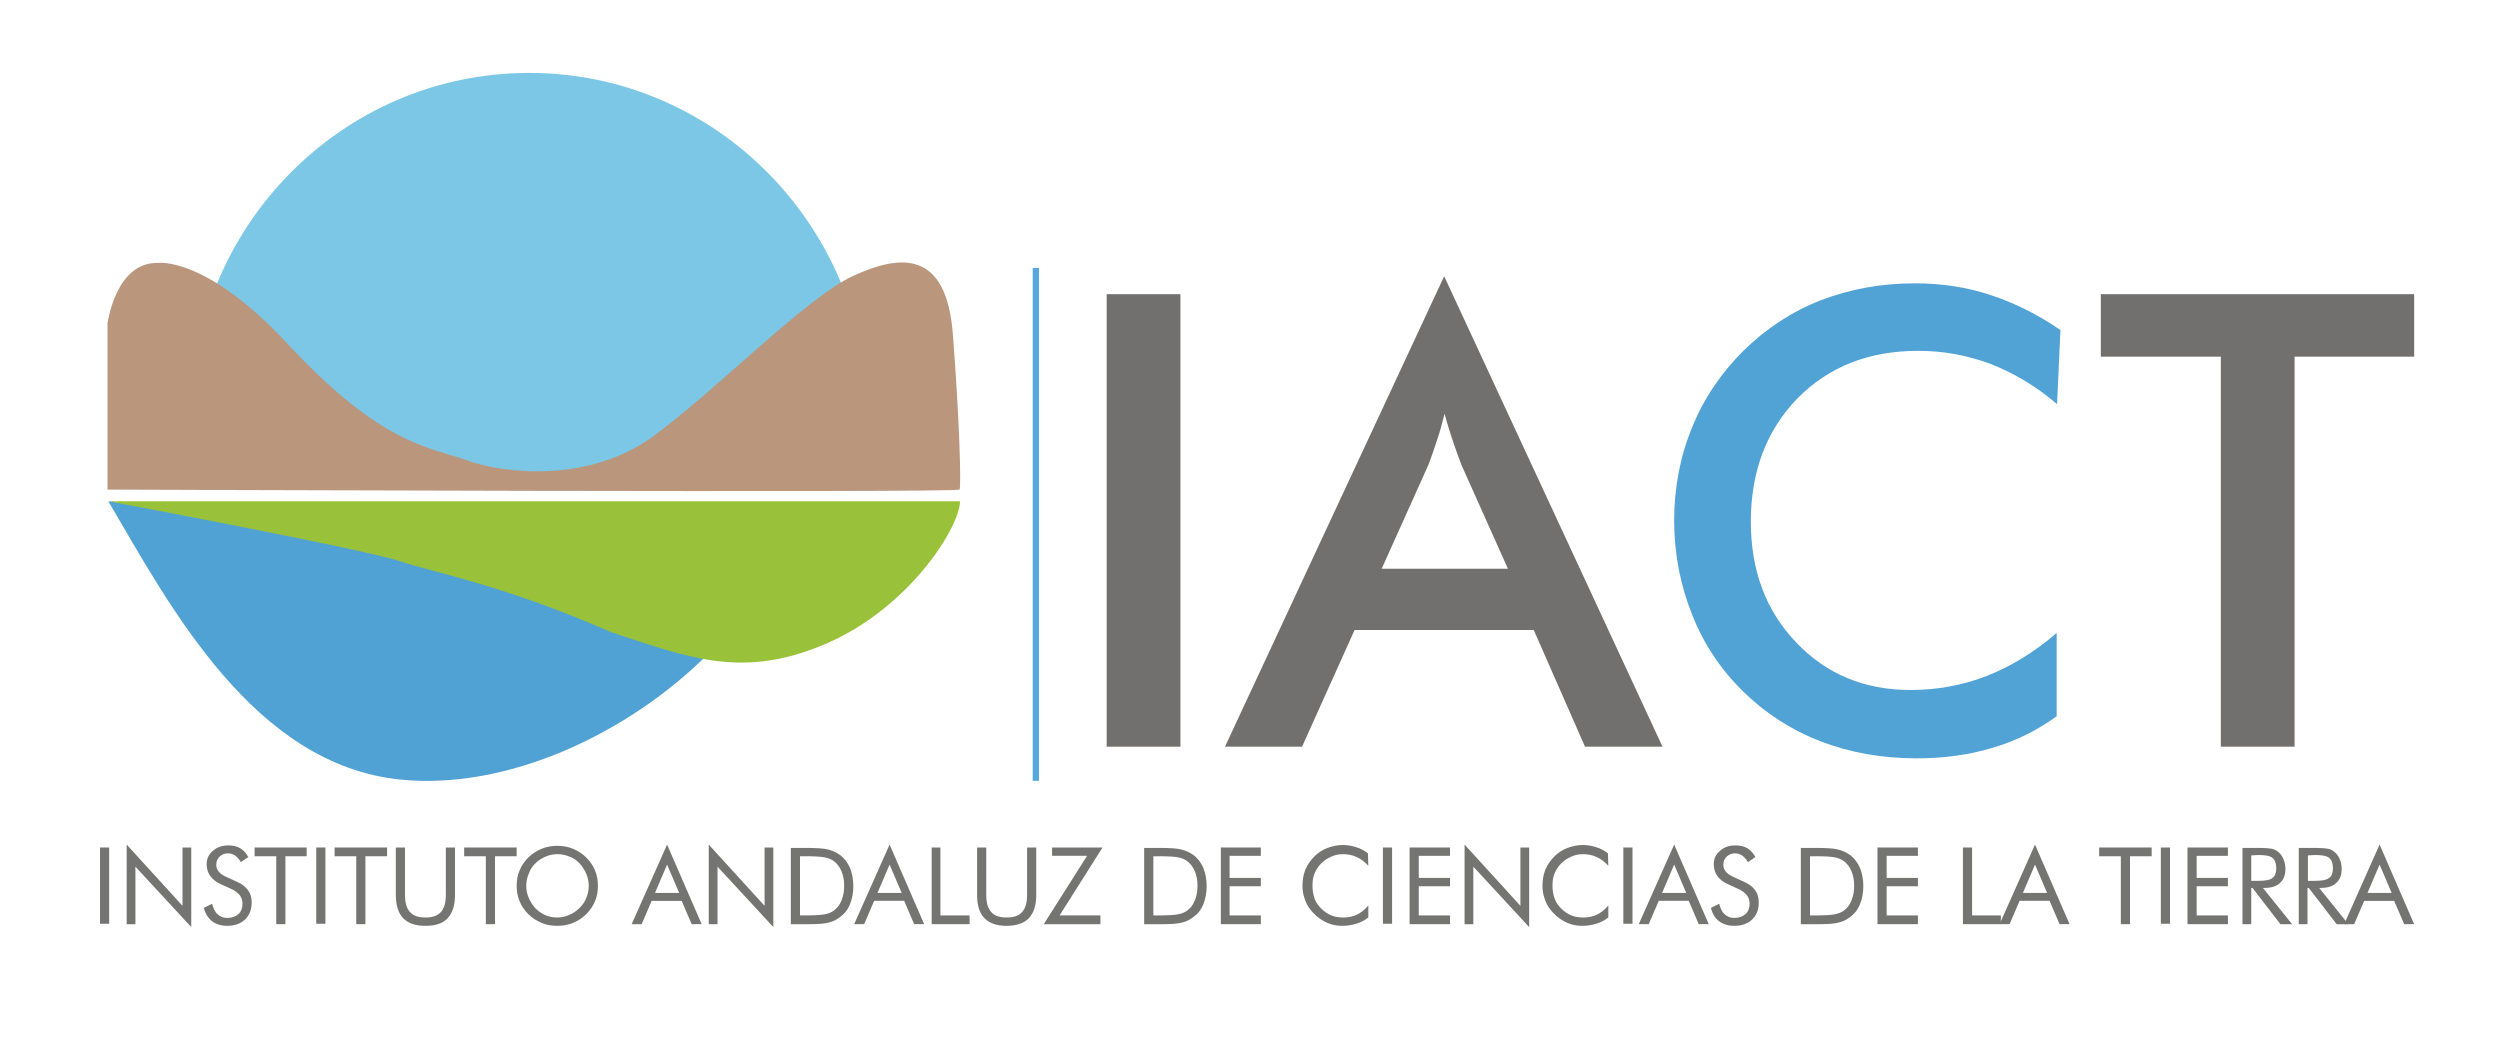 <?xml version="1.0" encoding="utf-8"?>
<!-- Generator: Adobe Illustrator 27.4.0, SVG Export Plug-In . SVG Version: 6.00 Build 0)  -->
<svg version="1.1" id="IACT_UALjoven" xmlns="http://www.w3.org/2000/svg" xmlns:xlink="http://www.w3.org/1999/xlink" x="0px"
	 y="0px" viewBox="0 0 600 250" style="enable-background:new 0 0 600 250;" xml:space="preserve">
<style type="text/css">
	.st0{fill:#747473;}
	.st1{fill:#71706F;}
	.st2{fill:#51A2D5;}
	.st3{fill:none;stroke:#54A8DC;stroke-width:1.5;stroke-miterlimit:10;}
	.st4{fill:#50A2D5;}
	.st5{fill:#99C139;}
	.st6{fill:#7BC7E5;}
	.st7{fill:#B9967C;}
</style>
<g id="texto">
	<rect x="24" y="203.4" class="st0" width="2.2" height="18.3"/>
	<polygon class="st0" points="30.4,221.8 30.4,202.7 43.8,217.4 43.8,203.4 45.9,203.4 45.9,222.5 32.5,208 32.5,221.8 	"/>
	<path class="st0" d="M56.8,211.6c1.2,0.5,2.1,1.2,2.7,2c0.6,0.8,0.9,1.8,0.9,3c0,1.7-0.5,3-1.6,4.1c-1.1,1-2.5,1.5-4.3,1.5
		c-1.4,0-2.7-0.4-3.6-1.1s-1.6-1.8-2-3.2l2-1c0.3,1.1,0.7,2,1.3,2.5c0.6,0.6,1.4,0.9,2.3,0.9c1.1,0,2-0.3,2.7-0.9
		c0.7-0.6,1-1.5,1-2.5c0-0.8-0.2-1.5-0.7-2.1s-1.2-1.1-2.1-1.5l-2.2-1c-1.2-0.5-2.1-1.2-2.7-2c-0.6-0.8-0.9-1.8-0.9-2.9
		c0-1.3,0.5-2.4,1.5-3.2c1-0.9,2.2-1.3,3.7-1.3c1.1,0,2.1,0.2,2.9,0.7c0.8,0.5,1.4,1.2,1.9,2.1l-1.8,1.2c-0.4-0.7-0.9-1.2-1.4-1.6
		c-0.5-0.3-1.1-0.5-1.7-0.5c-0.8,0-1.5,0.3-2,0.8s-0.8,1.1-0.8,1.9c0,0.7,0.2,1.2,0.6,1.7c0.4,0.5,1,0.9,1.9,1.3L56.8,211.6z"/>
	<polygon class="st0" points="66.3,221.8 66.3,205.5 61.1,205.5 61.1,203.4 73.6,203.4 73.6,205.5 68.5,205.5 68.5,221.8 	"/>
	<rect x="75.9" y="203.4" class="st0" width="2.2" height="18.3"/>
	<polygon class="st0" points="85.5,221.8 85.5,205.5 80.3,205.5 80.3,203.4 92.9,203.4 92.9,205.5 87.7,205.5 87.7,221.8 	"/>
	<path class="st0" d="M95,203.4h2.2v11.4c0,1.9,0.4,3.2,1.2,4.1c0.8,0.9,2,1.3,3.7,1.3s2.9-0.4,3.7-1.3c0.8-0.9,1.2-2.2,1.2-4.1
		v-11.4h2.2v11.4c0,2.5-0.6,4.3-1.8,5.6s-3,1.8-5.3,1.8c-2.4,0-4.1-0.6-5.3-1.8s-1.8-3.1-1.8-5.6L95,203.4L95,203.4z"/>
	<polygon class="st0" points="116.6,221.8 116.6,205.5 111.4,205.5 111.4,203.4 124,203.4 124,205.5 118.8,205.5 118.8,221.8 	"/>
	<path class="st0" d="M143.5,212.6c0,1.3-0.2,2.5-0.7,3.7s-1.2,2.2-2.1,3.1c-0.9,0.9-2,1.6-3.2,2.1s-2.5,0.7-3.8,0.7
		s-2.5-0.2-3.7-0.7s-2.3-1.2-3.2-2.1c-0.9-0.9-1.6-1.9-2.1-3.1c-0.5-1.2-0.7-2.4-0.7-3.7s0.2-2.6,0.7-3.7c0.5-1.2,1.2-2.2,2.1-3.1
		c0.9-0.9,2-1.6,3.2-2.1s2.5-0.7,3.7-0.7c1.3,0,2.6,0.2,3.8,0.7s2.3,1.2,3.2,2.1c0.9,0.9,1.6,1.9,2.1,3.1
		C143.3,210.1,143.5,211.3,143.5,212.6 M133.7,220.2c1,0,2-0.2,2.9-0.6c0.9-0.4,1.7-0.9,2.5-1.7c0.7-0.7,1.3-1.5,1.6-2.4
		c0.4-0.9,0.6-1.9,0.6-2.9s-0.2-2-0.6-2.9c-0.4-0.9-0.9-1.7-1.6-2.5c-0.7-0.7-1.5-1.3-2.4-1.6c-0.9-0.4-1.9-0.6-2.9-0.6
		s-2,0.2-2.9,0.6c-0.9,0.4-1.7,0.9-2.4,1.6c-0.7,0.7-1.3,1.5-1.6,2.5c-0.4,0.9-0.6,1.9-0.6,2.9s0.2,2,0.6,2.9s0.9,1.7,1.6,2.5
		c0.7,0.7,1.6,1.3,2.5,1.7C131.8,220,132.7,220.2,133.7,220.2"/>
	<path class="st0" d="M160.1,202.7l8.3,19.1H166l-2.4-5.6h-7.2l-2.4,5.6h-2.4L160.1,202.7z M160.1,207.5l-2.9,6.8h5.8L160.1,207.5z"
		/>
	<polygon class="st0" points="170.1,221.8 170.1,202.7 183.5,217.4 183.5,203.4 185.6,203.4 185.6,222.5 172.2,208 172.2,221.8 	"/>
	<path class="st0" d="M189.8,221.8v-18.3h3.5c2.6,0,4.4,0.1,5.5,0.4c1.1,0.3,2,0.7,2.8,1.3c1.1,0.8,1.8,1.8,2.4,3.1
		c0.5,1.3,0.8,2.7,0.8,4.4c0,1.6-0.3,3.1-0.8,4.3c-0.5,1.3-1.3,2.3-2.4,3.1c-0.8,0.6-1.7,1.1-2.7,1.3c-1,0.3-2.6,0.4-4.8,0.4h-0.8
		H189.8z M192,219.7h1.4c2.3,0,3.8-0.1,4.7-0.3s1.6-0.5,2.2-1c0.8-0.6,1.3-1.4,1.7-2.4s0.6-2.1,0.6-3.4c0-1.3-0.2-2.4-0.6-3.4
		c-0.4-1-1-1.8-1.7-2.4c-0.6-0.5-1.3-0.8-2.2-1s-2.4-0.3-4.7-0.3H192V219.7z"/>
	<path class="st0" d="M213.5,202.7l8.3,19.1h-2.4l-2.4-5.6h-7.2l-2.4,5.6H205L213.5,202.7z M213.5,207.5l-2.9,6.8h5.8L213.5,207.5z"
		/>
	<polygon class="st0" points="223.6,221.8 223.6,203.4 225.7,203.4 225.7,219.7 232.7,219.7 232.7,221.8 	"/>
	<path class="st0" d="M234.5,203.4h2.2v11.4c0,1.9,0.4,3.2,1.2,4.1c0.8,0.9,2,1.3,3.7,1.3s2.9-0.4,3.7-1.3c0.8-0.9,1.2-2.2,1.2-4.1
		v-11.4h2.2v11.4c0,2.5-0.6,4.3-1.8,5.6c-1.2,1.2-3,1.8-5.3,1.8c-2.4,0-4.1-0.6-5.3-1.8s-1.8-3.1-1.8-5.6L234.5,203.4L234.5,203.4z"
		/>
	<polygon class="st0" points="250.5,221.8 260.9,205.4 252.5,205.4 252.5,203.4 264.6,203.4 254.3,219.7 264.1,219.7 264.1,221.8 	
		"/>
	<path class="st0" d="M274.6,221.8v-18.3h3.5c2.6,0,4.4,0.1,5.5,0.4c1.1,0.3,2,0.7,2.8,1.3c1.1,0.8,1.8,1.8,2.4,3.1
		c0.5,1.3,0.8,2.7,0.8,4.4c0,1.6-0.3,3.1-0.8,4.3c-0.5,1.3-1.3,2.3-2.4,3.1c-0.8,0.6-1.7,1.1-2.7,1.3c-1,0.3-2.6,0.4-4.8,0.4h-0.8
		H274.6z M276.8,219.7h1.4c2.3,0,3.8-0.1,4.7-0.3c0.9-0.2,1.6-0.5,2.2-1c0.8-0.6,1.3-1.4,1.7-2.4c0.4-1,0.6-2.1,0.6-3.4
		c0-1.3-0.2-2.4-0.6-3.4s-1-1.8-1.7-2.4c-0.6-0.5-1.3-0.8-2.2-1c-0.9-0.2-2.4-0.3-4.7-0.3h-1.4V219.7z"/>
	<polygon class="st0" points="293,221.8 293,203.4 302.6,203.4 302.6,205.4 295.1,205.4 295.1,210.7 302.6,210.7 302.6,212.7 
		295.1,212.7 295.1,219.7 302.6,219.7 302.6,221.8 	"/>
	<path class="st0" d="M328.4,207.8c-0.9-1-1.8-1.7-2.8-2.1c-1-0.5-2.1-0.7-3.3-0.7c-1,0-1.9,0.2-2.8,0.6c-0.9,0.4-1.7,0.9-2.4,1.6
		c-0.7,0.7-1.2,1.5-1.6,2.4s-0.5,1.9-0.5,3c0,0.9,0.1,1.6,0.3,2.4s0.5,1.4,0.9,2c0.7,1,1.6,1.8,2.7,2.4c1.1,0.6,2.2,0.8,3.5,0.8
		c1.2,0,2.3-0.2,3.3-0.7s1.9-1.2,2.7-2.2v2.9c-0.9,0.7-1.9,1.2-2.9,1.5s-2.1,0.5-3.3,0.5c-1,0-1.9-0.1-2.8-0.4
		c-0.9-0.3-1.8-0.7-2.6-1.3c-1.3-0.9-2.4-2.1-3.1-3.4c-0.7-1.4-1.1-2.8-1.1-4.5c0-1.4,0.2-2.7,0.7-3.9s1.2-2.2,2.2-3.2
		c0.9-0.9,2-1.6,3.1-2s2.4-0.7,3.7-0.7c1.1,0,2.1,0.2,3.1,0.5s2,0.8,2.9,1.5L328.4,207.8L328.4,207.8z"/>
	<rect x="331.9" y="203.4" class="st0" width="2.2" height="18.3"/>
	<polygon class="st0" points="338.3,221.8 338.3,203.4 348,203.4 348,205.4 340.5,205.4 340.5,210.7 348,210.7 348,212.7 
		340.5,212.7 340.5,219.7 348,219.7 348,221.8 	"/>
	<polygon class="st0" points="351.5,221.8 351.5,202.7 364.9,217.4 364.9,203.4 367,203.4 367,222.5 353.6,208 353.6,221.8 	"/>
	<path class="st0" d="M386,207.8c-0.9-1-1.8-1.7-2.8-2.1c-1-0.5-2.1-0.7-3.3-0.7c-1,0-1.9,0.2-2.8,0.6c-0.9,0.4-1.7,0.9-2.4,1.6
		c-0.7,0.7-1.2,1.5-1.6,2.4s-0.5,1.9-0.5,3c0,0.9,0.1,1.6,0.3,2.4c0.2,0.7,0.5,1.4,0.9,2c0.7,1,1.6,1.8,2.7,2.4
		c1.1,0.6,2.2,0.8,3.5,0.8c1.2,0,2.3-0.2,3.3-0.7s1.9-1.2,2.7-2.2v2.9c-0.9,0.7-1.9,1.2-2.9,1.5s-2.1,0.5-3.3,0.5
		c-1,0-1.9-0.1-2.8-0.4c-0.9-0.3-1.8-0.7-2.6-1.3c-1.3-0.9-2.4-2.1-3.1-3.4c-0.7-1.4-1.1-2.8-1.1-4.5c0-1.4,0.2-2.7,0.7-3.9
		s1.2-2.2,2.2-3.2c0.9-0.9,2-1.6,3.1-2s2.4-0.7,3.7-0.7c1.1,0,2.1,0.2,3.1,0.5s2,0.8,2.9,1.5L386,207.8L386,207.8z"/>
	<rect x="389.6" y="203.4" class="st0" width="2.2" height="18.3"/>
	<path class="st0" d="M401.8,202.7l8.3,19.1h-2.4l-2.4-5.6h-7.2l-2.4,5.6h-2.4L401.8,202.7z M401.8,207.5l-2.9,6.8h5.8L401.8,207.5z
		"/>
	<path class="st0" d="M418.5,211.6c1.2,0.5,2.1,1.2,2.7,2s0.9,1.8,0.9,3c0,1.7-0.5,3-1.6,4.1c-1.1,1-2.5,1.5-4.3,1.5
		c-1.4,0-2.7-0.4-3.6-1.1c-1-0.7-1.6-1.8-2-3.2l2-1c0.3,1.1,0.7,2,1.3,2.5c0.6,0.6,1.4,0.9,2.3,0.9c1.1,0,2-0.3,2.7-0.9
		c0.7-0.6,1-1.5,1-2.5c0-0.8-0.2-1.5-0.7-2.1s-1.2-1.1-2.1-1.5l-2.2-1c-1.2-0.5-2.1-1.2-2.7-2s-0.9-1.8-0.9-2.9
		c0-1.3,0.5-2.4,1.5-3.2c1-0.9,2.2-1.3,3.7-1.3c1.1,0,2.1,0.2,2.9,0.7s1.4,1.2,1.9,2.1l-1.8,1.2c-0.4-0.7-0.9-1.2-1.4-1.6
		c-0.5-0.3-1.1-0.5-1.7-0.5c-0.8,0-1.5,0.3-2,0.8s-0.8,1.1-0.8,1.9c0,0.7,0.2,1.2,0.6,1.7s1,0.9,1.9,1.3L418.5,211.6z"/>
	<path class="st0" d="M432.2,221.8v-18.3h3.5c2.6,0,4.4,0.1,5.5,0.4c1.1,0.3,2,0.7,2.8,1.3c1.1,0.8,1.8,1.8,2.4,3.1
		c0.5,1.3,0.8,2.7,0.8,4.4c0,1.6-0.3,3.1-0.8,4.3c-0.5,1.3-1.3,2.3-2.4,3.1c-0.8,0.6-1.7,1.1-2.7,1.3c-1,0.3-2.6,0.4-4.8,0.4h-0.8
		H432.2z M434.4,219.7h1.4c2.3,0,3.8-0.1,4.7-0.3c0.9-0.2,1.6-0.5,2.2-1c0.8-0.6,1.3-1.4,1.7-2.4c0.4-1,0.6-2.1,0.6-3.4
		c0-1.3-0.2-2.4-0.6-3.4s-1-1.8-1.7-2.4c-0.6-0.5-1.3-0.8-2.2-1c-0.9-0.2-2.4-0.3-4.7-0.3h-1.4V219.7z"/>
	<polygon class="st0" points="450.6,221.8 450.6,203.4 460.3,203.4 460.3,205.4 452.8,205.4 452.8,210.7 460.3,210.7 460.3,212.7 
		452.8,212.7 452.8,219.7 460.3,219.7 460.3,221.8 	"/>
	<polygon class="st0" points="471.1,221.8 471.1,203.4 473.3,203.4 473.3,219.7 480.2,219.7 480.2,221.8 	"/>
	<path class="st0" d="M488.4,202.7l8.3,19.1h-2.4l-2.4-5.6h-7.2l-2.4,5.6h-2.4L488.4,202.7z M488.4,207.5l-2.9,6.8h5.8L488.4,207.5z
		"/>
	<polygon class="st0" points="509,221.8 509,205.5 503.8,205.5 503.8,203.4 516.4,203.4 516.4,205.5 511.2,205.5 511.2,221.8 	"/>
	<rect x="518.6" y="203.4" class="st0" width="2.2" height="18.3"/>
	<polygon class="st0" points="525,221.8 525,203.4 534.7,203.4 534.7,205.4 527.2,205.4 527.2,210.7 534.7,210.7 534.7,212.7 
		527.2,212.7 527.2,219.7 534.7,219.7 534.7,221.8 	"/>
	<path class="st0" d="M538.2,221.8v-18.3h4.3c1.2,0,2.1,0.1,2.7,0.2c0.6,0.1,1.1,0.4,1.5,0.7c0.5,0.4,1,1,1.3,1.7s0.5,1.5,0.5,2.4
		c0,1.5-0.4,2.6-1.3,3.4c-0.8,0.8-2.1,1.2-3.7,1.2h-0.4l7,8.7h-2.8l-6.7-8.7h-0.3v8.7L538.2,221.8L538.2,221.8z M540.3,205.3v6.1
		h1.7c1.7,0,2.8-0.2,3.4-0.7c0.6-0.4,0.9-1.2,0.9-2.3c0-1.2-0.3-2-0.9-2.5c-0.6-0.5-1.7-0.7-3.4-0.7L540.3,205.3L540.3,205.3z"/>
	<path class="st0" d="M551.7,221.8v-18.3h4.3c1.2,0,2.1,0.1,2.7,0.2c0.6,0.1,1.1,0.4,1.5,0.7c0.5,0.4,1,1,1.3,1.7s0.5,1.5,0.5,2.4
		c0,1.5-0.4,2.6-1.3,3.4c-0.8,0.8-2.1,1.2-3.7,1.2h-0.4l7,8.7h-2.8l-6.7-8.7h-0.3v8.7L551.7,221.8L551.7,221.8z M553.9,205.3v6.1
		h1.7c1.7,0,2.8-0.2,3.4-0.7c0.6-0.4,0.9-1.2,0.9-2.3c0-1.2-0.3-2-0.9-2.5c-0.6-0.5-1.7-0.7-3.4-0.7L553.9,205.3L553.9,205.3z"/>
	<path class="st0" d="M571.1,202.7l8.3,19.1H577l-2.4-5.6h-7.2l-2.4,5.6h-2.4L571.1,202.7z M571.1,207.5l-2.9,6.8h5.8L571.1,207.5z"
		/>
</g>
<g id="IACT">
	<polygon class="st1" points="550.7,85.6 550.7,179.2 533,179.2 533,85.6 504.2,85.6 504.2,70.6 579.4,70.6 579.4,85.6 	"/>
	<path class="st2" d="M493.7,97c-5-4.3-10.3-7.4-15.8-9.6c-5.6-2.1-11.4-3.2-17.5-3.2c-11.9,0-21.5,3.8-29,11.4
		c-7.4,7.6-11.2,17.5-11.2,29.6c0,11.7,3.6,21.4,10.9,29c7.2,7.6,16.4,11.4,27.4,11.4c6.4,0,12.5-1.1,18.4-3.4
		c5.8-2.3,11.4-5.7,16.7-10.3v20c-4.7,3.4-9.9,6-15.5,7.6c-5.6,1.7-11.6,2.5-18.2,2.5c-8.3,0-16-1.4-23-4.1c-7-2.7-13.2-6.7-18.6-12
		c-5.3-5.2-9.4-11.3-12.2-18.4c-2.8-7-4.3-14.6-4.3-22.5s1.4-15.4,4.3-22.4c2.8-7,7-13.1,12.3-18.4c5.4-5.3,11.6-9.4,18.5-12.1
		c7-2.7,14.5-4.1,22.6-4.1c6.4,0,12.5,0.9,18.2,2.8c5.8,1.9,11.4,4.7,16.8,8.4L493.7,97z"/>
	<path class="st1" d="M380.4,179.2l-12.3-28h-43l-12.6,28H294l52.6-112.9L399,179.2H380.4z M331.6,136.5h30.3l-11.1-24.8
		c-0.6-1.6-1.3-3.4-2-5.5s-1.4-4.3-2.1-6.9c-0.6,2.4-1.2,4.6-1.9,6.6c-0.7,2.1-1.3,3.9-2,5.7L331.6,136.5z"/>
	<rect x="265.6" y="70.6" class="st1" width="17.7" height="108.6"/>
	<line class="st3" x1="248.6" y1="64.3" x2="248.6" y2="187.4"/>
</g>
<g id="ICO">
	<path class="st4" d="M26,120.3c14.8,25.2,34.8,63.2,70.1,66.8c25.5,2.6,54.8-10.9,74.3-30.6c18.5-9.2,31.9-24.3,35.6-34.3H51
		c1,1.2-11.1-1-11.5,0"/>
	<path class="st5" d="M230.4,120.3H26c0,0,61.9,11.6,70,14.4c8,2.7,25.2,5.8,50.6,17c19.6,6.5,32.1,11.3,52.1,2.6
		C218.6,145.5,230.4,126.3,230.4,120.3"/>
	<path class="st6" d="M127,17.5c-44.9,0-81.2,36.9-81.2,82.4c0,5,0.5,10,1.3,14.8c-1.4,0.1-2.8,0.3-4.1,0.4v1.3h163.6
		c1.1-5.3,1.6-10.8,1.6-16.5C208.2,54.4,171.9,17.5,127,17.5"/>
	<path class="st7" d="M37.9,63.1c0,0,11.5-1.7,31.1,19.4c22.7,24.4,33.9,24.7,43.1,28s29.3,5.3,44.4-5.6s36.9-33.5,48.3-38.7
		c11.3-5.2,22.4-6.3,23.9,14.2c1.6,20.5,2,36.3,1.6,37.1c-0.3,0.8-204.5,0-204.5,0v-40C25.9,77.5,27.7,62.9,37.9,63.1"/>
</g>
</svg>
